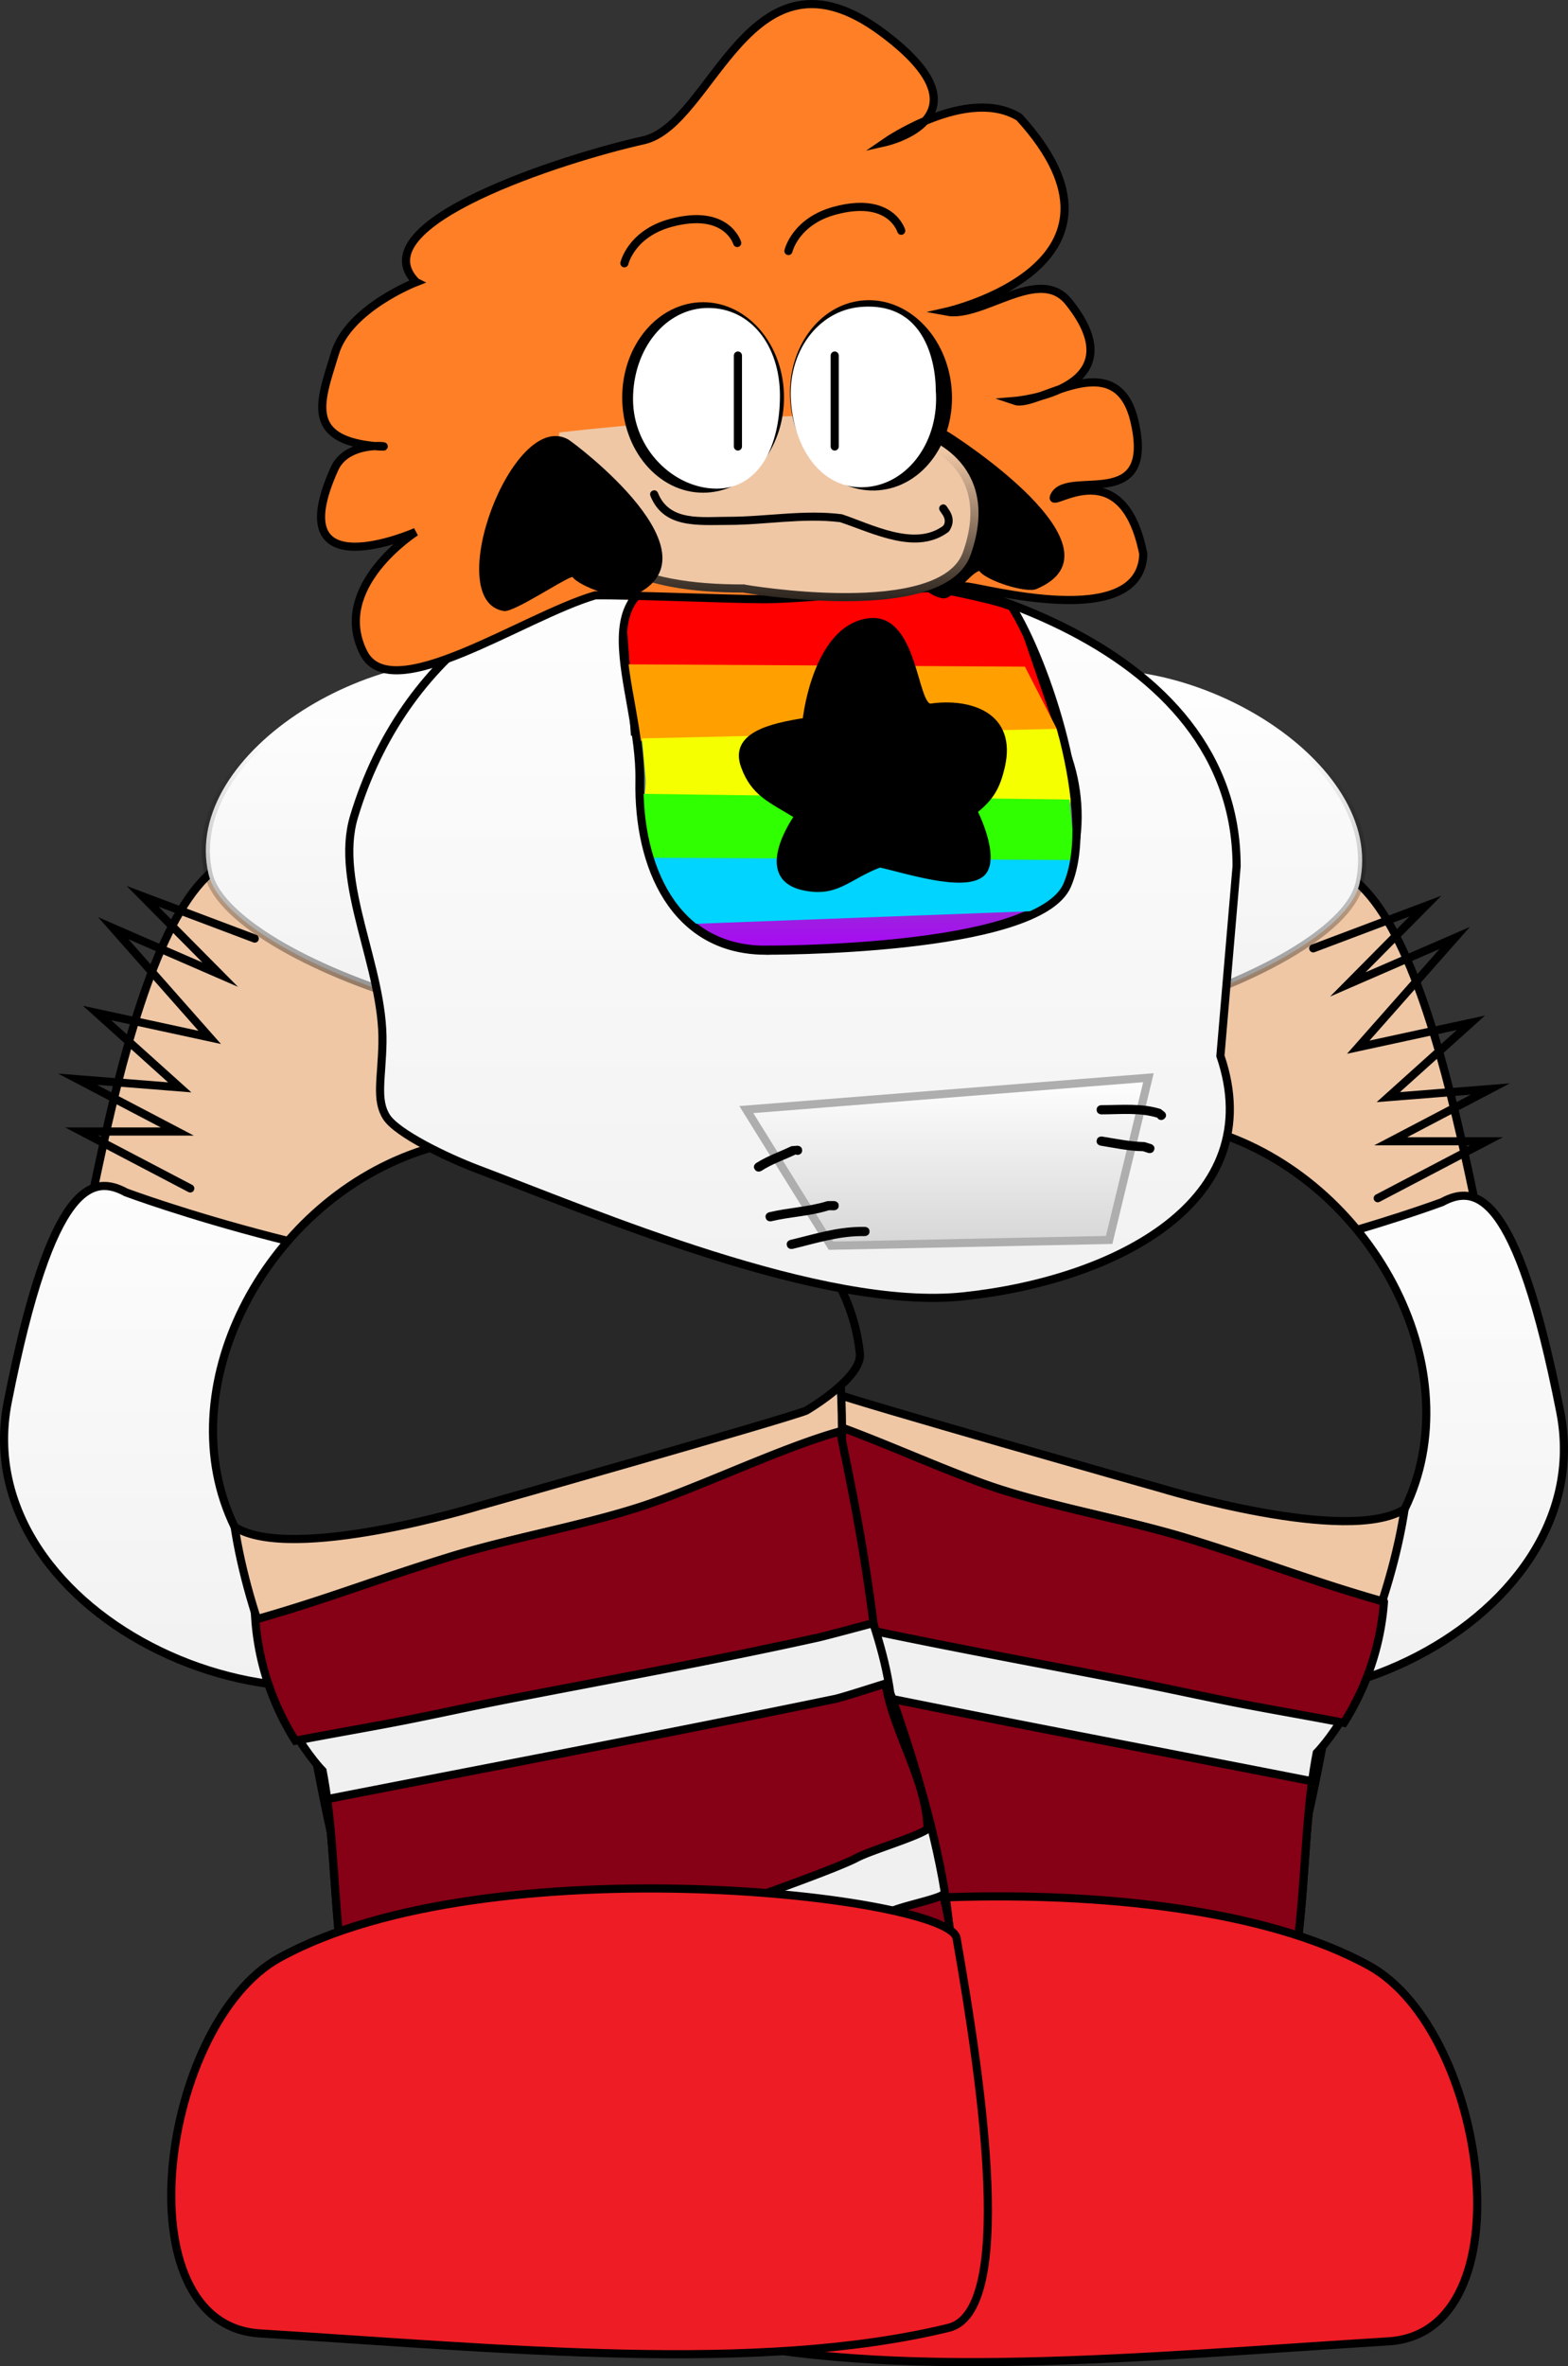 <svg xmlns="http://www.w3.org/2000/svg" width="192.905" height="290.927"><rect width="100%" height="100%" fill="#333333" stroke="none"/><defs><linearGradient id="a" x1="288.176" x2="288.176" y1="114.452" y2="159.198" gradientUnits="userSpaceOnUse"><stop offset="0" stop-color="#fff"/><stop offset="1" stop-color="#f1f1f1"/></linearGradient><linearGradient id="b" x1="303.644" x2="303.644" y1="124.104" y2="204.565" gradientUnits="userSpaceOnUse"><stop offset="0" stop-opacity="0"/><stop offset="1"/></linearGradient><linearGradient id="c" x1="304.98" x2="304.98" y1="168.087" y2="240.7" gradientUnits="userSpaceOnUse"><stop offset="0" stop-color="#fff"/><stop offset="1" stop-color="#f1f1f1"/></linearGradient><linearGradient id="d" x1="203.399" x2="203.399" y1="113.252" y2="157.998" gradientUnits="userSpaceOnUse"><stop offset="0" stop-color="#fff"/><stop offset="1" stop-color="#f1f1f1"/></linearGradient><linearGradient id="e" x1="187.931" x2="187.931" y1="122.904" y2="203.365" gradientUnits="userSpaceOnUse"><stop offset="0" stop-opacity="0"/><stop offset="1"/></linearGradient><linearGradient id="f" x1="186.594" x2="186.594" y1="166.887" y2="239.5" gradientUnits="userSpaceOnUse"><stop offset="0" stop-color="#fff"/><stop offset="1" stop-color="#f1f1f1"/></linearGradient><linearGradient id="g" x1="238.471" x2="238.471" y1="95.737" y2="194.991" gradientUnits="userSpaceOnUse"><stop offset="0" stop-color="#fff"/><stop offset="1" stop-color="#f1f1f1"/></linearGradient><linearGradient id="h" x1="240.57" x2="240.57" y1="107.299" y2="150.139" gradientUnits="userSpaceOnUse"><stop offset="0" stop-color="#1fff00"/><stop offset="1" stop-color="#ae00ff"/></linearGradient><linearGradient id="i" x1="265.888" x2="265.888" y1="164.599" y2="185.257" gradientUnits="userSpaceOnUse"><stop offset="0" stop-color="#fff"/><stop offset="1" stop-color="#d6d6d6"/></linearGradient><linearGradient id="j" x1="244.126" x2="244.126" y1="87.614" y2="109.863" gradientUnits="userSpaceOnUse"><stop offset="0" stop-color="#efc7a5"/><stop offset="1"/></linearGradient></defs><g stroke-miterlimit="10" data-paper-data="{&quot;isPaintingLayer&quot;:true}" style="mix-blend-mode:normal"><g data-paper-data="{&quot;index&quot;:null}"><path fill="#efc7a5" stroke="#000" d="M127.279 176.758s-20.27-46.105-13.541-57.907c7.08-12.42 33.767-9.4 46.781-12.276 15.116-3.339 20.96 45.262 24.488 57.699.261.922.495 1.839.702 2.749 2.124 9.34 1.37 17.952-2.178 24.307-2.839 5.085-7.467 8.724-13.841 10.132-2.014.445-19.447.132-26.924-6.273-7.668-6.568-15.533-17.075-15.487-18.431z"/><path fill="url(#a)" stroke="url(#b)" d="M261.106 154.079c-5.226-12.988 2.145-34.873 17.349-38.849 16.732-4.376 41.59 10.46 38.137 25.503-2.734 11.907-50.259 26.334-55.486 13.346z" transform="translate(-149.335 -32.093)"/><path fill="url(#c)" stroke="#000" d="M341.287 205.671c5.223 26.567-36.075 45.46-56.962 28.688-18.424-14.793-13.722-43.465-13.722-43.465 26.522.054 56.12-10.989 56.12-10.989 4.012-2.168 9.153-1.756 14.564 25.766z" transform="translate(-149.335 -32.093)"/><path fill="none" stroke="#000" stroke-linecap="round" d="m161.563 116.601 13.8-5.2-9.548 9.634 13.155-5.714-11.866 13.428 13.86-3-10.17 9.143 12.564-1-12.265 6.429h11.766l-13.362 7"/></g><g stroke="#000" data-paper-data="{&quot;index&quot;:null}"><path fill="#efc7a5" d="M97.274 203.826c2.936-21.457-3.335-45.195 7.902-56.46 11.86-11.892 47.403 2.048 59.63 11.3 20.363 15.409-1.894 54.918-1.894 54.918-4.135 21.186-6.782 38.605-40.35 31.611-28.652-5.97-28.216-19.969-25.288-41.369z"/><path fill="#282828" d="M102.493 171.24s-6.92-4.02-6.604-7.03c2.245-21.313 32.566-32.307 54.358-24.793 19.076 6.578 30.774 29.255 22.563 46.123-7.063 4.469-30.041-2.572-30.041-2.572-.98-.26-37.416-10.608-40.276-11.728z"/><path fill="#f0f0f0" d="M86.106 245.05c-5.209-8.889 6.045-39.086 6.045-39.086 1.37-10.006 7.469-20.655 9.446-30.157 7.36 2.038 13.889 4.952 21.164 7.262 7.453 2.367 15.839 3.789 23.434 6.148 9.654 3 14.612 5.06 23.598 7.621-.846 11.668-7.804 18.684-7.804 18.684-4.135 21.186 4.191 54.954-38.83 43.36 0 0-31.927-5.084-37.053-13.831z"/><path fill="#860016" d="M161.424 219.007c-.988 7.395-.985 15.828-2.299 23.204a9.206 9.206 0 0 1-.411.017c-3.971.075-7.98.135-11.919-.452-6.408-.957-12.757-2.404-19-4.161-1.312-.369-27.529-9.269-31.52-11.395-1.682-.896-6.51-2.681-8.105-3.72-.54-5.704 3.728-11.989 4.548-17.703.866.263 5.336 1.706 6.22 1.889 20.803 4.303 41.65 8.236 62.486 12.32zm-38.264 39.874c-32.439-4.773-42.022-10.27-37.503-28.132.974.652 5.568 1.51 6.588 2.18 4.083 2.68 10.337 4.165 14.043 5.52 12.773 4.67 25.975 8.203 39.263 11.053 3.58.768 7.505 1.086 11.25.845-3.987 9.11-12.773 14.159-33.641 8.534zm47.103-61.946c-.478 6.588-2.904 11.692-4.926 14.889-4.238-.827-8.854-1.607-13.089-2.433-4.168-.814-8.67-1.816-12.838-2.626-12.793-2.487-25.62-4.804-38.348-7.621-1.061-.235-5.749-1.502-6.848-1.788 1.159-8.884 2.288-14.804 4.112-23.569 7.36 2.038 17.63 7.069 24.905 9.379 7.453 2.366 15.839 3.789 23.434 6.148 9.654 2.999 14.612 5.06 23.598 7.62z"/></g><path fill="#efc7a5" stroke="#000" d="M65.626 175.558c.046 1.356-7.82 11.863-15.487 18.431-7.478 6.405-24.91 6.718-26.924 6.273-6.374-1.408-11.003-5.047-13.842-10.132-3.547-6.355-4.301-14.967-2.178-24.307.207-.91.441-1.827.703-2.75 3.527-12.436 9.372-61.037 24.487-57.698 13.015 2.875 39.701-.144 46.782 12.276 6.728 11.802-13.541 57.907-13.541 57.907z"/><path fill="url(#d)" stroke="url(#e)" d="M174.983 139.533c-3.454-15.043 21.404-29.88 38.137-25.503 15.204 3.976 22.574 25.86 17.348 38.849-5.227 12.988-52.752-1.439-55.485-13.346z" transform="translate(-149.335 -32.093)"/><path fill="url(#f)" stroke="#000" d="M164.852 178.705s29.598 11.043 56.12 10.99c0 0 4.701 28.67-13.723 43.464-20.887 16.771-62.185-2.121-56.962-28.688 5.411-27.522 10.553-27.934 14.565-25.766z" transform="translate(-149.335 -32.093)"/><path fill="none" stroke="#000" stroke-linecap="round" d="m23.407 146.12-13.362-7h11.767l-12.265-6.428 12.564 1-10.171-9.143 13.86 3-11.866-13.428 13.156 5.714-9.549-9.634 13.8 5.2"/><path fill="#ee1c25" stroke="#000" d="M85.113 239.336c.434-5.185 57.552-11.837 83.316 2.352 14.607 8.045 19.664 45.12 2.39 46.184-30.045 1.85-61.26 5.005-84.702-.688-8.156-1.98-4.255-29.28-1.004-47.848z" data-paper-data="{&quot;index&quot;:null}"/><g stroke="#000"><path fill="#efc7a5" d="M104.402 206.026c2.928 21.4 3.364 35.4-25.288 41.37-33.568 6.993-36.214-10.426-40.35-31.612 0 0-22.257-39.51-1.893-54.918 12.227-9.252 47.769-23.192 59.63-11.3 11.236 11.265 4.965 35.003 7.901 56.46z"/><path fill="#282828" d="M99.184 173.44c-2.86 1.12-39.297 11.468-40.276 11.728 0 0-22.979 7.041-30.042 2.572-8.21-16.868 3.487-39.545 22.564-46.123 21.79-7.514 52.113 3.48 54.357 24.792.317 3.01-6.603 7.031-6.603 7.031z"/><path fill="#f0f0f0" d="M78.517 261.081c-43.021 11.595-34.694-22.173-38.83-43.36 0 0-6.958-7.015-7.803-18.683 8.985-2.56 13.943-4.622 23.597-7.62 7.596-2.36 15.982-3.782 23.434-6.149 7.276-2.31 13.804-5.224 21.164-7.262 1.978 9.502 8.077 20.15 9.446 30.157 0 0 11.254 30.197 6.045 39.087-5.126 8.747-37.053 13.83-37.053 13.83z"/><path fill="#860016" d="M40.252 221.207c20.837-4.085 41.683-8.018 62.486-12.321.884-.183 5.354-1.626 6.22-1.889.82 5.714 5.088 11.999 5.148 17.903-1.595 1.039-7.023 2.624-8.704 3.52-3.992 2.126-30.208 11.026-31.52 11.395-6.244 1.757-12.593 3.204-19 4.16-3.94.588-7.949.528-11.92.453a9.19 9.19 0 0 1-.41-.017c-1.315-7.376-1.312-15.81-2.3-23.204zm38.265 39.874c-20.869 5.625-29.655.575-33.642-8.534 3.746.24 7.67-.077 11.25-.844 13.288-2.85 26.49-6.384 39.264-11.054 3.705-1.355 9.959-2.84 14.043-5.52 1.02-.67 5.614-1.528 6.588-2.18 4.518 17.863-5.065 23.359-37.503 28.132zm-47.103-61.946c8.985-2.561 13.943-4.622 23.597-7.621 7.596-2.36 15.982-3.782 23.434-6.148 7.275-2.31 17.545-7.34 24.905-9.379 1.824 8.765 2.954 14.685 4.112 23.57-1.099.285-5.787 1.552-6.848 1.787-12.727 2.817-25.555 5.134-38.347 7.62-4.17.811-8.67 1.813-12.839 2.627-4.235.826-8.85 1.606-13.089 2.433-2.022-3.197-4.448-8.301-4.925-14.89z"/></g><path fill="#ee1c25" stroke="#000" d="M116.69 286.211c-23.442 5.693-54.657 2.537-84.702.687-17.274-1.063-12.217-38.139 2.39-46.183 25.765-14.19 82.882-7.538 83.316-2.353 3.251 18.569 7.152 45.868-1.003 47.849z" data-paper-data="{&quot;index&quot;:null}"/><path fill="url(#g)" stroke="#000" d="M299.476 161.915c6.084 17.833-12.859 27.567-31.595 29.562-17.303 1.842-45.35-10.183-59.75-15.619-3.911-1.476-9.976-4.435-11.25-6.434-1.34-2.102-.584-4.712-.494-9.11.186-9.193-5.963-19.631-3.498-27.815 5.94-19.717 22.53-32.271 44.682-32.271 28.06 0 63.898 10.96 63.898 38.368z" transform="translate(-149.335 -32.093)"/><path fill="url(#h)" stroke="#000" d="M243.188 148.859c-10.878-.182-15.299-10.236-15.109-20.651.213-11.679-8.453-25.42 8.498-25.137 13.837.231 29.601 4.548 39.205 14.09 5.412 5.376 8.151 15.08 4.386 23.747-3.561 8.2-36.98 7.95-36.98 7.95z" transform="translate(-149.335 -32.093)"/><path fill="red" stroke="#000" stroke-width=".5" d="m77.855 90.202-1.092-14.47s1.133-4.476 4.71-4.8c24.118-2.189 43.541 3.964 43.541 3.964l5.24 15.306z"/><path fill="#ffa000" d="M79.01 91.162s-.937-.422-1.15-1.371c-.384-1.723-.971-8.11-.971-8.11l49.205.288 4.286 8.357z"/><path fill="#f5ff00" d="M78.917 99.645s.635-2.52.507-3.985c-.141-1.612-.445-4.87-.445-4.87l50.952-1.175s1.744 4.622 1.953 6.046c.2 1.36-.287 3.357-.287 3.357z"/><path fill="#2fff00" d="M80.79 106.037s-1.768-2.73-1.896-4.194c-.14-1.612-.226-4.242-.226-4.242a14001964.232 14001964.232 0 0 0 52.917.706s.216 2.74.425 4.164c.2 1.36-.07 3.357-.07 3.357z"/><path fill="#00d4ff" d="m79.886 105.456 52.645.287c-.007.098-.01.2-.013.304-.486.552-1.411 1.759-1.256 2.816.2 1.36-3.78 3.148-3.78 3.148l-42.201 1.582c-.975-1.258-2.18-2.445-3.38-3.59-.363-1.112-1.116-2.622-1.933-4.084l-.082-.463z"/><path fill="none" stroke="#000" d="M93.933 116.886c-10.987-.184-15.453-10.34-15.26-20.86.214-11.795-8.54-25.633 8.582-25.346 13.977.233 26.624.108 37.198 3.892 4.157 6.476 10.635 25.528 6.832 34.283-3.597 8.283-37.352 8.03-37.352 8.03z"/><path stroke="#000" stroke-width=".5" d="M97.957 100.372c-3.181-1.957-5.295-2.699-6.543-6.116-1.437-3.937 3.282-5.058 7.58-5.733.35-2.973 2.152-11.529 7.874-12.259 5.866-.748 5.697 10.772 7.681 10.486 4.664-.658 10.36.981 8.817 7.56-.58 2.474-1.322 3.82-3.356 5.444 1.058 2.145 2.599 6.448.755 7.848-2.374 1.803-9.408-.511-12.517-1.198-3.938 1.502-5.28 3.71-9.413 2.812-6.26-1.361-.878-8.844-.878-8.844z"/><path fill="url(#i)" stroke="#aeaeae" stroke-linecap="round" d="m251.568 185.257-10.416-16.74 49.472-3.918-4.835 19.945z" transform="translate(-149.335 -32.093)"/><path d="M98.685 141.435c0 .566-.592.566-.592.566l-.209-.06c-1.443.686-2.834 1.132-4.199 2.006 0 0-.492.314-.82-.157-.33-.472.163-.786.163-.786 1.404-.894 2.852-1.364 4.327-2.076l.738-.06s.592 0 .592.567zm4.499 6.802c0 .567-.592.567-.592.567l-.615-.007c-2.274.731-4.725.791-7.056 1.35 0 0-.574.138-.718-.412-.143-.55.431-.687.431-.687 2.367-.566 4.841-.639 7.153-1.37l.805-.008s.592 0 .592.567zm3.789 3.174c0 .567-.592.567-.592.567h-.466c-2.942.036-5.559.893-8.389 1.57 0 0-.574.138-.718-.412-.143-.55.43-.687.43-.687 2.923-.7 5.622-1.567 8.662-1.604h.481s.592 0 .592.567zm36.295-13.884c-.419.401-.837 0-.837 0l-.006-.09c-2.193-.7-4.611-.424-6.917-.424 0 0-.592 0-.592-.567s.592-.567.592-.567c2.446 0 4.96-.261 7.292.483l.468.364s.419.4 0 .801zm-1.278 3.86c-.187.538-.749.359-.749.359l-.621-.206c-1.69-.01-3.535-.414-5.209-.68 0 0-.584-.093-.487-.652.098-.56.682-.466.682-.466 1.686.27 3.506.65 5.21.68l.8.248s.561.18.374.717z"/><path fill="#ff7f26" stroke="#000" d="M51.202 34.684c-7.153-7.195 18.233-15.278 27.961-17.435 8.583-1.902 12.968-25.406 29.323-13.3 14.097 10.434.485 13.515.485 13.515s10.05-6.94 16.418-3.055c16.538 18.161-8.947 23.91-8.947 23.91 4.49.852 11.393-5.753 15.048-1.177 8.678 10.862-6.601 12.151-6.601 12.151 2.686.903 12.424-7.106 14.672 2.467 2.672 11.38-8.034 5.938-9.807 9.123-1.307 2.347 8.221-6.234 10.902 7.233-.31 9.702-20.121 3.99-21.827 3.99-5.122 0-19.619 1.566-24.74 1.566-4.692 0-16.19-.528-20.868-.476-8.887 2.607-25.067 13.873-28.499 7.054-4.095-8.14 6.425-14.849 6.425-14.849s-16.912 7.447-9.979-7.809c1.765-3.881 8.463-2.434 5.146-2.727-6.538-.576-7.184-3.345-6.406-6.93.302-1.393.82-2.91 1.289-4.469 1.678-5.57 10.005-8.782 10.005-8.782z" data-paper-data="{&quot;noHover&quot;:false,&quot;origItem&quot;:[&quot;Path&quot;,{&quot;applyMatrix&quot;:true,&quot;segments&quot;:[[157.64366,199.76483],[[158.47246,199.84339],[0,0],[4.87128,2.5662]],[[173.58714,207.09763],[-6.05294,-1.49906],[4.64548,1.15048]],[[188.9265,211.09907],[-4.2014,-2.15482],[12.78658,-0.14312]],[[228.18346,213.32151],[-12.9352,-0.67484],[13.94742,0.72766]],[[269.35856,212.40449],[-13.72874,0],[14,0]],[[311.35856,212.40449],[-14,0],[3.32694,0]],[[320.40422,211.07497],[-3.2301,0.44268],[10.18038,-1.3952]],[[344.36324,198.64101],[-2.51818,12.41958],[-0.04716,-6.5715]],[[341.93642,175.39303],[3.34398,5.91938],[-0.50424,-0.8926]],[[337.68308,177.01703],[0.64554,-0.2243],[-1.88196,0.65388]],[[333.73954,177.30915],[1.08938,0.52268],[0,0]],[333.578,177.63225],[[332.26404,176.97527],[0,0],[-0.33826,-0.16034]],[[331.69188,176.07115],[0,0.3992],[0,-0.55228]],[[332.69188,175.07115],[-0.55228,0],[0,0]],[[334.51438,175.07115],[0,0],[0.9356,-0.4748]],[[337.50768,174.09591],[-1.02856,0.20676],[5.06824,-3.6924]],[[339.34104,159.94337],[1.8483,5.37132],[-0.17572,-0.51068]],[[336.81594,154.39675],[0.83886,-0.27712],[-4.27864,1.41348]],[[326.66258,156.55743],[3.82014,1.28348],[0,0]],[326.56782,156.88207],[[324.66932,156.32791],[0,0],[-0.42682,-0.11404]],[[323.92814,155.36171],[0,0.46278],[0,-0.53834]],[[324.8865,154.36257],[-0.53298,0.02184],[0,0]],[[326.84032,154.27003],[0,0],[1.11064,-0.1638]],[[330.06328,153.29341],[-1.0074,0.49514],[4.98258,-6.44382]],[[331.71284,128.27475],[1.54278,7.64256],[-0.5076,-2.5145]],[[329.2207,119.73635],[0.19964,2.69462],[-3.46994,4.78092]],[[310.6919,122.97165],[6.20042,1.1776],[0,0]],[310.6919,123.07111],[[308.6919,123.07111],[0,0],[-0.55228,0]],[[307.6919,122.07111],[0,0.55228],[0,-0.3992]],[[308.26406,121.16699],[-0.33824,0.16034],[0,0]],[[309.48892,120.55457],[0,0],[7.41324,-6.66398]],[[319.28184,97.80655],[-2.10062,9.4528],[2.61764,-11.60618]],[[310.03008,58.82079],[6.2288,9.74602],[-4.10108,-1.96222]],[[298.22212,50.95391],[4.13924,2.23266],[-7.3928,-3.98758]],[[274.83704,41.61805],[7.94294,2.64748],[-3.3176,-1.10588]],[[264.87586,39.26351],[3.3019,0.94888],[-0.25644,-0.07368]],[[265.58842,39.62819],[-0.16322,-0.21108],[0.4937,0.63836]],[[267.02268,43.47533],[0.00728,-0.53528],[-0.01468,1.08012]],[[264.61004,48.87419],[0.58846,-0.85834],[-1.79986,2.62528]],[[256.91066,55.79377],[2.61518,-1.74388],[-0.62744,0.4184]],[[252.83452,57.58949],[0.9218,0.55902],[-0.5321,-0.3227]],[[252.2941,53.24931],[0.01748,0.58784],[-0.99318,-13.50824]],[[229.62052,25.39315],[12.757,3.5835],[-3.05058,-0.85708]],[[220.53168,23.72487],[3.11796,0.48578],[-1.1745,-0.183]],[[217.05414,22.93533],[-0.93028,-0.73994],[7.22288,5.745]],[[220.72616,47.44273],[2.98554,-7.77404],[-7.84824,9.9256]],[[188.0252,73.07113],[11.7161,-5.10126],[-12.25462,-5.3119]],[[154.12122,86.05123],[8.3534,-8.36658],[-3.92152,5.4801]],[[144.96872,104.42979],[1.93428,-6.4484],[-1.2497,4.16622]],[[144.20918,118.59685],[1.8562,-3.69186],[-0.37608,0.748]],[[140.02726,121.78215],[0.80758,-0.5841],[-7.15584,5.09636]],[[113.87028,128.22621],[8.6605,1.07762],[-2.75156,-0.34238]],[[105.00596,126.22095],[2.35242,1.7254],[0.07334,1.84586]],[[105.66018,131.15473],[0.00484,-1.94394],[0.93242,1.65916]],[[107.21864,136.15373],[-0.82204,-1.72588],[2.39456,5.02746]],[[117.94324,148.59321],[-4.27884,-3.4204],[4.2099,3.3653]],[[131.6917,152.08907],[-0.6545,-6.09268],[-0.1417,3.39844]],[[128.86004,163.28827],[1.89784,-2.94968],[-1.16552,1.81148]],[[123.64054,167.72067],[0.98904,-1.35738],[-0.81646,1.12054]],[[126.25294,170.95723],[-0.60312,-1.24838],[1.47384,3.05066]],[[134.40786,179.14723],[-3.47072,-1.11232],[3.123,1.61778]],[[144.75342,181.74747],[-3.24584,-1.32946],[2.41442,0.98892]],[[151.76164,185.89177],[-2.2471,-1.3326],[0.46354,0.27488]],[[155.55992,188.29537],[-0.17092,-0.29284],[1.4997,2.5694]],[[157.64054,199.75487],[-1.03544,-3.0966],[0,0]],[[157.6436,199.76479],[-0.00194,-0.0065],[0,0]]],&quot;closed&quot;:true,&quot;fillColor&quot;:[0,0,0,1]}]}"/><path d="M127.493 72.424c-1.254.525-6.163-1.015-7.014-2.226-1.174.302-3.264 3.563-4.475 3.37-7.782-1.239-6.26-24.3.629-20.473.62.345 22.627 14.399 10.86 19.329z"/><path fill="#efc7a5" stroke="url(#j)" d="M240.774 104.449c-12.357 0-23.624-3.025-22.167-18.733 8.894-1.026 19.46-1.736 28.066-1.957 6.749-.173 12.132-.446 15.633 2.35 0 0 9.926 2.754 5.983 14.003-3.023 8.621-27.515 4.337-27.515 4.337z" transform="translate(-149.335 -32.093)"/><path d="M77.643 73.36c-1.254.526-6.371-1.223-7.222-2.433-1.175.302-7.22 4.395-8.43 4.202-7.782-1.239 1.025-24.924 7.914-21.097.62.344 19.505 14.398 7.738 19.329z"/><path stroke="#000" d="M95.953 48.867c0 6.192-4.232 11.212-9.453 11.212-5.22 0-9.453-5.02-9.453-11.212s4.232-11.211 9.453-11.211c5.22 0 9.453 5.02 9.453 11.211z"/><path fill="#fff" d="M95.953 48.66c0 6.191-2.567 11.419-7.788 11.419-5.22 0-10.286-4.811-10.286-11.003s4.025-11.212 9.245-11.212c5.221 0 8.83 4.603 8.83 10.795z"/><g data-paper-data="{&quot;index&quot;:null}"><path stroke="#000" d="M106.248 37.434c5.204-.422 9.827 4.24 10.327 10.412.5 6.171-3.313 11.516-8.517 11.938-5.204.421-9.827-4.24-10.327-10.412-.5-6.172 3.313-11.517 8.517-11.938z"/><path fill="#fff" d="M115.122 47.947c.5 6.171-3.313 11.516-8.517 11.938-5.204.421-8.787-4.24-9.286-10.412-.5-6.172 3.316-11.275 8.517-11.73 9.575-.838 9.286 10.204 9.286 10.204z"/></g><path fill="none" stroke="#000" stroke-linecap="round" d="M90.783 43.715v11.182m11.909-11.182v11.182"/><path d="M115.768 62.107c.416-.277.693.139.693.139l.201.302c.68.95.738 1.869.062 2.822-3.927 2.988-9.234.214-13.367-1.167-4.594-.565-9.198.338-13.768.338-3.717 0-7.94.48-9.572-3.567 0 0-.185-.464.279-.65s.65.278.65.278c1.407 3.548 5.408 2.939 8.643 2.939 4.646 0 9.319-.904 13.99-.313 3.668 1.22 8.91 4.028 12.438 1.435.392-.456.194-1.08-.155-1.515l-.233-.348s-.277-.416.139-.693z"/><path fill="none" stroke="#000" stroke-linecap="round" d="M76.816 32.369s.834-3.655 5.73-4.967c6.88-1.843 8.149 2.473 8.149 2.473m6.301.988s.834-3.655 5.729-4.966c6.88-1.843 8.15 2.473 8.15 2.473"/></g></svg>